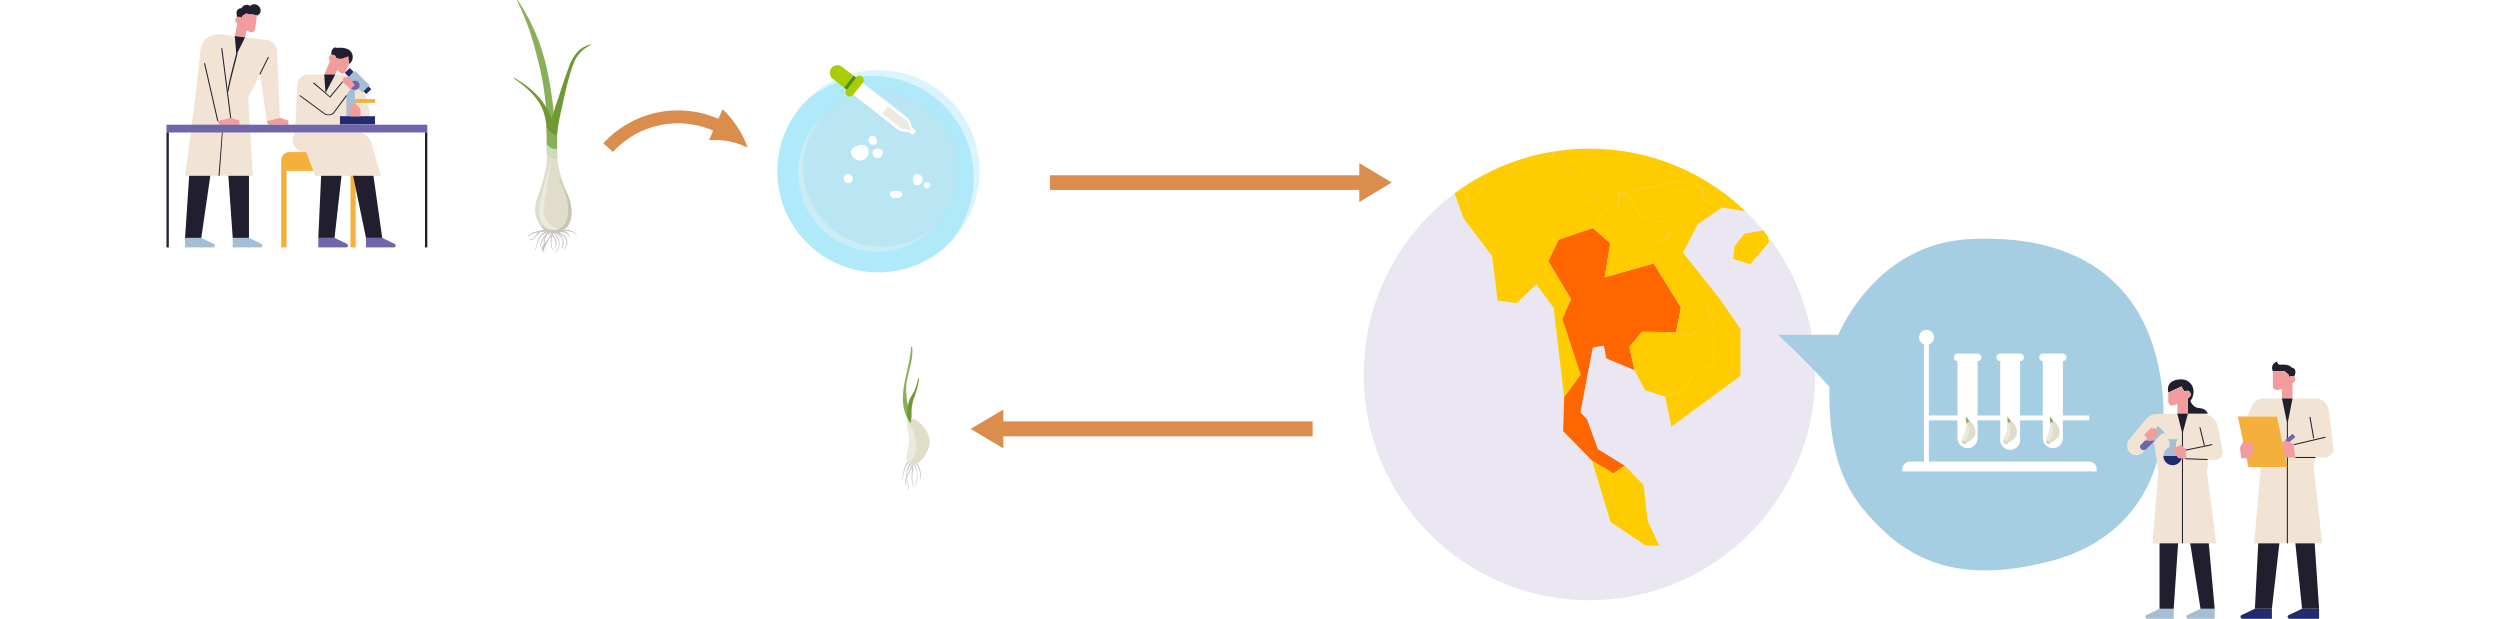 <svg id="e2654fb3-f6ed-4b7a-bef3-097880aeed9d" data-name="レイヤー 1" xmlns="http://www.w3.org/2000/svg" xmlns:xlink="http://www.w3.org/1999/xlink" width="970" height="240" viewBox="0 0 970 240"><defs><style>.a18372f5-539f-413d-b6d4-d056e1a3cc26{mask:url(#bf8fe04f-37fe-4e53-b471-62eede25cdb8);filter:url(#feef973a-3290-42ac-bb6c-aeb20a1f12da);}.f4e41d9f-b1f4-4e73-87d2-766a45b49ca2{mix-blend-mode:multiply;fill:url(#a35d6347-a08d-4bd9-9121-c1c5a4fd4527);}.fb5a1b80-532b-4493-b007-43dcbab9253e{fill:#eae7f2;}.e9ce3726-9717-4145-928c-710830d46418{clip-path:url(#b32f9f94-84e1-476c-93fd-a1ed73335642);}.e89c14f8-9ab1-4c13-b319-af8e69dbcd7d{fill:#fc0;}.a2f7df21-780d-483a-ab61-c7f32be46107{fill:#f60;}.a1448ac2-05b1-495a-a7db-fe879419116e{fill:#c3c3c3;}.a44ee7df-8060-4127-94ea-42968c89701e{fill:#e0decb;}.fe05a821-f206-4974-8087-c053cf358778{fill:#ccc4b2;}.f5506fcf-c69d-4153-812b-f49b12f1f483{fill:#ebeae0;}.a59c1693-6438-4a65-ac79-7c6486d4e1d8{fill:#89b058;}.b093394d-4694-4321-ace8-7760636dc5f5{fill:#709933;}.b41298f4-b8ee-492a-9684-11fc80bebf73{fill:#d0dbb9;}.e2155584-df1d-4eb0-a4b9-d546803da600{fill:#00b8ee;opacity:0.31;}.a1404159-1078-4efa-a596-ef926e584bb9,.b6c2c942-1ab2-4500-8466-bf33a14cf560,.b79368db-df76-4e5f-a31c-7ed2e64c7067{fill:#fff;}.b79368db-df76-4e5f-a31c-7ed2e64c7067{opacity:0.52;}.f612dab7-e7e9-42fe-a15a-befe41cdf819{fill:#dadadb;}.b6c2c942-1ab2-4500-8466-bf33a14cf560,.f612dab7-e7e9-42fe-a15a-befe41cdf819{opacity:0.24;}.b3b7b366-13dc-4e7e-8bfc-e3ffa41abbee{fill:#a8cc06;}.b27eac92-2254-4b5f-a956-2ec474faaeed{fill:#4d9122;}.f914aa2c-a1df-418b-995d-b8705f1e8cfe{mask:url(#aaa480b3-1ce4-48c7-9aad-bd2dab39dcbe);}.bdcd18aa-dc19-41ab-b558-0f6be0232774{opacity:0.65;fill:url(#b4c0553a-4c40-480b-9d51-0603a6dd1b18);}.af076203-c006-46d0-b076-b3841401dab7{fill:#da8d4c;}.af262fa6-59a2-450f-aa79-f31a947d833b{fill:#a5cee3;}.bfcfe927-8002-492f-be86-4d4d2ef3253a{fill:#d1cfc0;}.b24ddf5d-14f3-445f-976c-a8df1800e1eb{fill:#f1e4d4;}.e40d9607-0dc7-4b70-8fc1-43a3038c552b{fill:#222b6f;}.fd0caa96-5fde-4cca-af82-79a3dca0877e{fill:#211f2e;}.fc7b41c1-781a-4a16-a6b2-120acc650e24{fill:#f19d9d;}.a0ee7678-e734-4a4a-a4c3-f9e33ca7294e{fill:#f5b03c;}.a42ee357-97e4-4bbd-9894-5d803cc47ced{fill:#7065aa;}.f1e3d0d4-3796-4f97-bed1-b4f2ebaa4d62{fill:#a4bed3;}.a9c64835-2cd5-40cf-8419-5d0071514c41{filter:url(#e7315089-079f-407b-9d7a-d54fc99881e9);}</style><filter id="e7315089-079f-407b-9d7a-d54fc99881e9" x="301.54" y="-8142" width="78.47" height="32766" filterUnits="userSpaceOnUse" color-interpolation-filters="sRGB"><feFlood flood-color="#fff" result="bg"/><feBlend in="SourceGraphic" in2="bg"/></filter><mask id="bf8fe04f-37fe-4e53-b471-62eede25cdb8" x="301.54" y="-8142" width="78.47" height="32766" maskUnits="userSpaceOnUse"><g class="a9c64835-2cd5-40cf-8419-5d0071514c41"/></mask><linearGradient id="a35d6347-a08d-4bd9-9121-c1c5a4fd4527" x1="313.03" y1="94.26" x2="368.52" y2="38.77" gradientUnits="userSpaceOnUse"><stop offset="0" stop-color="#fff"/><stop offset="0.44"/></linearGradient><clipPath id="b32f9f94-84e1-476c-93fd-a1ed73335642"><circle class="fb5a1b80-532b-4493-b007-43dcbab9253e" cx="616.7" cy="145.3" r="87.6"/></clipPath><filter id="feef973a-3290-42ac-bb6c-aeb20a1f12da" x="301.54" y="27.28" width="78.47" height="78.47" filterUnits="userSpaceOnUse" color-interpolation-filters="sRGB"><feFlood flood-color="#fff" result="bg"/><feBlend in="SourceGraphic" in2="bg"/></filter><mask id="aaa480b3-1ce4-48c7-9aad-bd2dab39dcbe" x="301.54" y="27.28" width="78.47" height="78.47" maskUnits="userSpaceOnUse"><g class="a18372f5-539f-413d-b6d4-d056e1a3cc26"><path class="f4e41d9f-b1f4-4e73-87d2-766a45b49ca2" d="M340.8,29.8a36.7,36.7,0,1,1-36.7,36.7,36.8,36.8,0,0,1,36.7-36.7Zm0-2.5A39.3,39.3,0,1,0,380,66.5a39.2,39.2,0,0,0-39.2-39.2Z"/></g></mask><linearGradient id="b4c0553a-4c40-480b-9d51-0603a6dd1b18" x1="313.03" y1="94.26" x2="368.52" y2="38.77" gradientUnits="userSpaceOnUse"><stop offset="0" stop-color="#fff"/><stop offset="0.44" stop-color="#fff"/></linearGradient></defs><circle class="fb5a1b80-532b-4493-b007-43dcbab9253e" cx="616.7" cy="145.3" r="87.6"/><g class="e9ce3726-9717-4145-928c-710830d46418"><polygon id="b0bb71da-f4d7-4399-b224-c683207e3bf6" data-name="bangladesh" class="e89c14f8-9ab1-4c13-b319-af8e69dbcd7d" points="547 76.7 541.3 58.2 545.9 54.9 541 48.9 546 47.3 552 50.7 553.2 54.7 568.9 56.7 560.9 66.1 567.6 67.7 569.9 77.7 569.9 82.9 567.8 84.6 563.4 72.1 547 76.7"/><polygon id="ebf718d0-380f-419b-b48a-efa36b123abf" data-name="india" class="e89c14f8-9ab1-4c13-b319-af8e69dbcd7d" points="441.5 75.5 429.9 86.3 419.9 74.5 424.1 71.2 413.1 65.3 432.5 58.7 423.3 44.5 425.9 36.6 437.2 35.1 458.9 5.1 451.2 -11.7 470.8 -14.5 469.1 -19.1 481.5 -11 482.2 11.4 495.3 20 490.8 29.3 517.7 39.9 540.7 46.7 541.5 37.5 546.3 34.3 547.1 38.3 545.9 42.3 554.4 43.6 566.6 43.2 563.6 36.7 584.3 26 598.1 31 597.4 40 582.8 54.9 573.4 75.8 569.9 77.7 567.6 67.7 560.9 66.1 568.9 56.7 553.2 54.7 552 50.7 546 47.3 541 48.9 545.9 54.9 541.3 58.2 547 76.7 493.5 120 489.5 149.2 477.9 169.8 467.9 166.8 441.5 75.5"/><polygon id="ade5d163-76d8-46a9-a7f5-e267de9008cb" data-name="myanmar" class="e89c14f8-9ab1-4c13-b319-af8e69dbcd7d" points="618.1 88.5 623.6 80.8 601.9 60.8 608.7 49.7 608.8 38.1 598.1 31 597.4 40 582.8 54.9 573.4 75.8 569.9 77.7 569.9 82.9 567.8 84.6 578.9 99.3 581.1 116.6 588.4 117.6 596.1 110.3 602.8 119.4 606.9 154.1 613.3 145.4 606.2 123.7 609.6 116.1 600.8 101.3 604.8 93 618.1 88.5"/><polygon id="e616aaf8-c51d-4ff7-9caf-5040e30d0744" data-name="thailand" class="a2f7df21-780d-483a-ab61-c7f32be46107" points="650.3 128.9 652.2 119.3 641.6 102.2 622.6 107.6 624.8 94.4 618.1 88.5 604.8 93 600.8 101.3 609.6 116.1 606.2 123.7 613.3 145.4 606.9 154.1 606.5 167.3 617.7 178.7 625.9 183.7 630.4 180.7 620 174.3 615.7 162.6 613.2 160 618 134.8 622.3 134.1 623.3 139.1 634.2 143.6 632.2 134.6 637.1 128.7 650.3 128.9"/><polygon id="febaf6ed-cd35-400d-9064-209d5949c590" data-name="laos" class="e89c14f8-9ab1-4c13-b319-af8e69dbcd7d" points="664.6 126.3 655.1 130.1 650.3 128.9 652.2 119.3 641.6 102.2 622.6 107.6 624.8 94.4 618.1 88.5 623.6 80.8 627.9 81.6 628 74.6 630.6 74.7 636.8 84.1 645.8 86.2 647.8 91.3 642.2 94.5 649.5 101.4 662.5 117.5 664.6 126.3"/><polygon id="a17e3548-467f-4bc5-929c-9784062986a2" data-name="cambodia" class="e89c14f8-9ab1-4c13-b319-af8e69dbcd7d" points="646.1 153.9 654.4 150.6 655.7 146.5 664.9 141.1 664.6 126.3 655.1 130.1 650.3 128.9 637.1 128.7 632.2 134.6 634.2 143.6 638.3 151.4 646.1 153.9"/><path id="bb801a9b-b426-4eb4-86b5-2c51acb0bb04" data-name="vietnam" class="e89c14f8-9ab1-4c13-b319-af8e69dbcd7d" d="M648.4,165.6c.2-.3-2.3-11.7-2.3-11.7l8.3-3.3,1.3-4.1,9.2-5.4-.3-14.8-2.1-8.8-20.3-23,5.6-3.1-2-5.2-9-2.1-6.2-9.4,21.6-4.5,8.3,2.3v5.1l7.7,2.9L658.7,87,653,98l13.9,17.5,8.4,12.1v18.2Z"/><path id="eefecf47-cec9-43e1-8720-8ab6c27a6561" data-name="china" class="e89c14f8-9ab1-4c13-b319-af8e69dbcd7d" d="M660.5,77.6V72.5l-8.3-2.3-21.6,4.5H628v7l-4.3-.8-21.7-20,6.8-11.1V38.1L598.1,31l-13.8-5L563.6,36.7l-10.1-3.5-6.4,5.1-.8-4-4.8,3.2-12.8-3-18.8-10L495.3,20l-13.1-8.6L481.5-11l-12.4-8.1-4-1.4-2-4.8-8.4-3.4,2.3-1.8-.6-7.6L451-40.8l-2.5-6.1,42.3-21.5L491.9-91l11.3-2.3,6.5-15.2,14.4-.5,2-10.2,5-1.3,1.8-4.9,3.4-1.2h3.6l14.2,11.9,5.3,22.2,23.1,5,13.4,14.3,52.2,8.3,35.5-9.8,9.8-13.6,50-18.1-6.5-8.8-20.1-.2,7-18.4,16.6-.7,5.3-25.7,28.6-3.7,21.9,33.2L838.5-114,815.1-89.2l.7,12.9-4.7,4.9-5-2.1-10.3,7-.4,4.1-9.5-1.7L771.8-51.2,756-46.9l-4.5-8.6L726.8-38.9l30.7,10.6L740.4-13.2,755.7,22,720.4,71.1l-16.9,2.3-19.1,9.8-16.2-2.7ZM673,95.5l-.5,5,6.6,2,7.3-8.5-1.2-4.8-8.4,1.5Z"/><path id="a6909097-896b-4ee9-878f-491b75eaa16a" data-name="malaysia" class="e89c14f8-9ab1-4c13-b319-af8e69dbcd7d" d="M643.8,211.8l-5.4-.2-13.5-9.1-7.2-23.8,8.2,5,4.5-3,7.3,7.5,1.6,14Zm34.1-3.3,5.7,6.2,11.3-1.5,14.7-1.4,7.6-17.8,12.7-.3,8.6-6.1-14.1-11.5-11,10.8-7.1,5.1-7.8,9.2-8.2,1.9-3.2,7.2Z"/></g><path class="a1448ac2-05b1-495a-a7db-fe879419116e" d="M214.8,89c-.5.2-.9-.1-1.4-.2h-1.1a11.7,11.7,0,0,0-2.5.7A3.8,3.8,0,0,0,208,91a3.7,3.7,0,0,1-2.4,2c-.2,0-.1.2,0,.2,1.9,0,2.5-2.3,4-3.1a9.2,9.2,0,0,1,2.8-.9c.8-.1,1.8.4,2.5,0S215,89,214.8,89Z"/><path class="a1448ac2-05b1-495a-a7db-fe879419116e" d="M215.8,93.3c-.3-1.3-1.7-2.3-1.4-3.7s-.3-.5-.4-.2a3.1,3.1,0,0,0,.7,2.5,5.1,5.1,0,0,1,.7,4.2c-.1.1.1.2.1.1A4.8,4.8,0,0,0,215.8,93.3Z"/><path class="a1448ac2-05b1-495a-a7db-fe879419116e" d="M213.9,89.7c-.3,2-1.5,3.4-2.6,4.8s-1.6,2.2-.6,3.2.2-.1.1-.2,1.4-3.4,2.1-4.4a7.7,7.7,0,0,0,1.4-3.2C214.4,89.5,214,89.4,213.9,89.7Z"/><path class="a1448ac2-05b1-495a-a7db-fe879419116e" d="M219.5,92c-1.4-1.8-3.6-1.8-5.3-2.7-.2-.1-.3.3-.2.4s2.9.9,4.2,1.7a3.5,3.5,0,0,1,1.6,2.4,4.2,4.2,0,0,1-1,2.8c0,.2.1.3.2.2a4.6,4.6,0,0,0,1.1-2.2A3.3,3.3,0,0,0,219.5,92Z"/><path class="a1448ac2-05b1-495a-a7db-fe879419116e" d="M221.3,92.2a3.2,3.2,0,0,0-2.5-2.5,6.7,6.7,0,0,0-2,.1,5,5,0,0,1-2.7-.1c-.1-.1-.2.1-.1.2s2.1.5,3,.4a3.3,3.3,0,0,1,4.2,2C221.2,92.4,221.4,92.4,221.3,92.2Z"/><path class="a1448ac2-05b1-495a-a7db-fe879419116e" d="M214,89.4c-1,1-2.3,1.4-3.2,2.6a9.4,9.4,0,0,0-1.3,4c0,.1.1.2.1.1a9.9,9.9,0,0,1,1.8-4.2c.8-.9,2-1.2,2.9-2.1S214.2,89.2,214,89.4Z"/><path class="a1448ac2-05b1-495a-a7db-fe879419116e" d="M214.9,88.8c-3.3,1.1-7.3-.1-10.1,2.8-.1.1,0,.3.1.2,3-2.5,6.8-1.4,10.1-2.4C215.3,89.3,215.2,88.7,214.9,88.8Z"/><path class="a1448ac2-05b1-495a-a7db-fe879419116e" d="M214.5,96.8a8.1,8.1,0,0,1-.4-4.1,6.8,6.8,0,0,0,.2-2.8c0-.3-.4-.2-.3.1s-.3,2.6-.3,3.9a7.3,7.3,0,0,0,.6,3C214.4,97.1,214.5,96.9,214.5,96.8Z"/><path class="a1448ac2-05b1-495a-a7db-fe879419116e" d="M218.1,92.1a6.2,6.2,0,0,0-3.8-2.6c-.2,0-.2.3-.1.3a8.3,8.3,0,0,1,3.2,2,3.8,3.8,0,0,1,.5,4.2c-.1.2.1.4.3.2A4.3,4.3,0,0,0,218.1,92.1Z"/><path class="a1448ac2-05b1-495a-a7db-fe879419116e" d="M213.4,89.3a5.3,5.3,0,0,0-2.3,3.4,3.4,3.4,0,0,0,0,2c.3,1.1,1.1,2,.7,3.2s.1.2.1,0-.4-2.3-.6-3.6a5.4,5.4,0,0,1,2.3-4.6C213.8,89.6,213.6,89.2,213.4,89.3Z"/><path class="a1448ac2-05b1-495a-a7db-fe879419116e" d="M223.4,90.7a4.8,4.8,0,0,0-3.9-1.5c-1.8.1-3.7,1.6-5.3,0-.1-.1-.3.2-.2.4s2.5.6,3.9.3,4.1-.5,5.4,1S223.5,90.8,223.4,90.7Z"/><path class="a1448ac2-05b1-495a-a7db-fe879419116e" d="M217.1,94.2a8.4,8.4,0,0,0-1.9-3.9c-.1-.2-.4,0-.2.2a9.4,9.4,0,0,1,1.7,3.3c.4,1.5-.3,2.8-1.1,4s0,.3.1.1A5.3,5.3,0,0,0,217.1,94.2Z"/><path class="a1448ac2-05b1-495a-a7db-fe879419116e" d="M212.4,89.7a4.6,4.6,0,0,0-3,2.1c-.9,1.3-1.1,2.9-1.6,4.5s.2.2.2,0a19.3,19.3,0,0,1,1.5-4,4.8,4.8,0,0,1,3-2.1A.3.3,0,0,0,212.4,89.7Z"/><path class="a44ee7df-8060-4127-94ea-42968c89701e" d="M219.2,88.7c0-.1,0-.1.1-.1l.3-.5a.1.1,0,0,1,.1.1,12.8,12.8,0,0,0,1.1-2c1.2-3,1.2-4.3.5-7.4s-4.9-10.5-5.2-19.8c-.7-2.8.2-3.7-1.4-3.9a3.4,3.4,0,0,0-2.5,2.8c0,.5-.1,4.6-.2,5.7-1,7.7-3.6,12.2-4.1,15.2s-.5,4.1.7,6.8a7.7,7.7,0,0,0,4.6,4.4C213.7,89.9,216.5,91.1,219.2,88.7Z"/><path class="fe05a821-f206-4974-8087-c053cf358778" d="M221,77.4c-.7-2.6-2.5-5-3.4-7.6l-.3-.5a2,2,0,0,0-.4-.8c.4,2.2,1.5,4.2,2.3,6.4a17.1,17.1,0,0,1,.8,10,5.3,5.3,0,0,1-2.5,3.5,4.2,4.2,0,0,1-1.6.4,5.6,5.6,0,0,1-3.6,0,7.1,7.1,0,0,1-3.2-2.2.1.1,0,0,1,.1.1,7.8,7.8,0,0,0,2.7,3,6.8,6.8,0,0,0,8.4-1.9C222.3,84.9,222,80.7,221,77.4Z"/><path class="f5506fcf-c69d-4153-812b-f49b12f1f483" d="M216.8,88.5a3.3,3.3,0,0,1-2.7-.9,7.6,7.6,0,0,1-2-2c-1.3-2-1.1-4.4-.9-6.6s1-4.8,1.2-7.2.8-5.2,1.2-7.8c0-.1-.2-.2-.2-.1-.8,3-1.7,5.9-2.5,8.9-.4,1.4-.6,2.9-1,4.4a29.3,29.3,0,0,0-.7,4.1,8.4,8.4,0,0,0,2.3,6.6,4.9,4.9,0,0,0,5.4.9C217,88.7,216.9,88.4,216.8,88.5Z"/><path class="a59c1693-6438-4a65-ac79-7c6486d4e1d8" d="M200.9.1a76.8,76.8,0,0,1,11.3,26.7A142.7,142.7,0,0,1,215.5,55a10.9,10.9,0,0,0,.1,1.8l-2.8,1-.3-8.9c-.4-5.3-.9-10.5-1.7-15.7s-2.2-10.5-3.6-15.7A104.2,104.2,0,0,0,200.6.2C200.5,0,200.8-.1,200.9.1Z"/><path class="b093394d-4694-4321-ace8-7760636dc5f5" d="M212.3,55c.5,5.8,2.7,3.9,3.6,3.5-.2-7-1-13.7-6.3-20.2a33.5,33.5,0,0,0-10-8c-.2-.1-.5,0-.4,0C211.8,39.1,212,44.7,212.3,55Z"/><path class="b093394d-4694-4321-ace8-7760636dc5f5" d="M227.7,18.3l1.9-1.2a10.5,10.5,0,0,0-5.3,2.8,16.5,16.5,0,0,0-3.8,6.8c-1.9,4.8-3.1,9.3-4.8,14-.4,1.2-.6,2-.9,3.1a21.4,21.4,0,0,0-2,8.9v.6l.6.9a28.5,28.5,0,0,1,2.5,4.5v-.2a61.2,61.2,0,0,1,1.5-14c1-4.3,1.8-8.5,3-13,.6-2.2,1.2-4.3,2.1-6.7A12.7,12.7,0,0,1,227.7,18.3Z"/><path class="a59c1693-6438-4a65-ac79-7c6486d4e1d8" d="M216.2,61.2c-.1-1.5,0-8.6,0-8.6a5.6,5.6,0,0,1-2.6-1.3,7,7,0,0,1-1.6-2.5c.1,1.7.1,3.4.1,5.1s0,2.3.1,4.9a3,3,0,0,0,1.5,1.9A3.2,3.2,0,0,0,216.2,61.2Z"/><path class="b41298f4-b8ee-492a-9684-11fc80bebf73" d="M213.7,57.3a3.3,3.3,0,0,1-1.6-1.7c0,.8.1,2,.1,3.2a3,3,0,0,0,1.5,1.9,3.2,3.2,0,0,0,2.5.5c0-.6-.1-1.9-.1-3.4A4,4,0,0,1,213.7,57.3Z"/><path class="a1448ac2-05b1-495a-a7db-fe879419116e" d="M354.1,178.4a14.3,14.3,0,0,1-2.1,5.8c-.5,1-1.3,2.8-.6,4s.2-.1.2-.2c-.8-1.7,1.1-4.3,1.7-5.4a15.6,15.6,0,0,0,1.2-4C354.5,178.2,354.2,178,354.1,178.4Z"/><path class="a1448ac2-05b1-495a-a7db-fe879419116e" d="M354.3,188.8a17.2,17.2,0,0,1-.2-5.1,18.8,18.8,0,0,0,.2-3.4c-.1-.4-.3-.2-.3.1s-.3,3.2-.3,4.8a13.8,13.8,0,0,0,.5,3.7C354.2,189.1,354.4,188.9,354.3,188.8Z"/><path class="a1448ac2-05b1-495a-a7db-fe879419116e" d="M356.4,180.7a4.8,4.8,0,0,0-3.5-2.5c-.1,0-.1.3,0,.3a7.6,7.6,0,0,1,2.9,2,7.1,7.1,0,0,1,1.2,5c-.1.3.2.5.2.2A7.9,7.9,0,0,0,356.4,180.7Z"/><path class="a1448ac2-05b1-495a-a7db-fe879419116e" d="M353.6,179.2a6.5,6.5,0,0,0-1.8,4.1,7.1,7.1,0,0,0-.1,2.5c.2,1.3.9,2.4.5,3.9s.1.2.2.1c.4-1.7-.4-2.9-.5-4.5a7.9,7.9,0,0,1,1.9-5.6C354,179.5,353.8,179.1,353.6,179.2Z"/><path class="a1448ac2-05b1-495a-a7db-fe879419116e" d="M356,184.3a12.9,12.9,0,0,0-1.4-4.8c-.1-.3-.3.1-.2.3a13.8,13.8,0,0,1,1.4,3.9,9,9,0,0,1-1,5c0,.1.1.3.1.2A8.5,8.5,0,0,0,356,184.3Z"/><path class="a1448ac2-05b1-495a-a7db-fe879419116e" d="M353.7,178.2a4.5,4.5,0,0,0-2.5,2.6,23.3,23.3,0,0,0-1.2,5.5c-.1.2.1.2.1.1a33.3,33.3,0,0,1,1.2-5,4.9,4.9,0,0,1,2.5-2.6C354,178.7,353.9,178.1,353.7,178.2Z"/><path class="a44ee7df-8060-4127-94ea-42968c89701e" d="M358.6,165.9a15.4,15.4,0,0,0-2.6-2.5,6.2,6.2,0,0,0-2.5-1.1c-1.5,0-1.6,1.5-1.4,2.8H352a.8.8,0,0,1,.1.4,6.4,6.4,0,0,0,.2.7c.1,1,.3,2,.4,3a23.7,23.7,0,0,1-.4,5.2c-.3,1.6-1.3,4.4.6,5.5,3.7,2.1,7.5-4.9,7.8-7.7A9.3,9.3,0,0,0,358.6,165.9Z"/><path class="f5506fcf-c69d-4153-812b-f49b12f1f483" d="M355.4,172.1a11.5,11.5,0,0,0-1.9-6.5c-.4-.8-.9-1.5-1.4-2.3a5.4,5.4,0,0,0,0,1.8H352a.8.8,0,0,1,.1.4,6.4,6.4,0,0,0,.2.7c.1,1,.3,2,.4,3a23.7,23.7,0,0,1-.4,5.2c-.3,1.5-1.2,4.1.3,5.3l1.2-1.3A10.2,10.2,0,0,0,355.4,172.1Z"/><path class="a59c1693-6438-4a65-ac79-7c6486d4e1d8" d="M351.7,149.1c.6-4.9,2.8-9.5,2.2-14.4a.2.2,0,1,0-.4,0c-.5,9.6-6.5,19.9-.6,29.1.2.3.8.1.7-.3C352.6,158.7,351.2,154,351.7,149.1Z"/><path class="b093394d-4694-4321-ace8-7760636dc5f5" d="M354.6,154.5a31.9,31.9,0,0,0,2-7.5c0-.2-.4-.3-.4,0a24.4,24.4,0,0,1-1.3,4.4c-.6,1.4-1.6,2.6-2.1,3.9s-1.4,5.7-.2,7.8a.5.5,0,0,0,.8-.1c.5-1.2.2-2.6.3-3.8A18.6,18.6,0,0,1,354.6,154.5Z"/><circle class="e2155584-df1d-4eb0-a4b9-d546803da600" cx="340.8" cy="66.5" r="39.2"/><path class="b79368db-df76-4e5f-a31c-7ed2e64c7067" d="M340.8,27.3A38.8,38.8,0,0,0,312,39.9a38.8,38.8,0,0,1,26.6-10.4,39.3,39.3,0,0,1,39.2,39.2,38.8,38.8,0,0,1-10.4,26.6,39.2,39.2,0,0,0-26.6-68Z"/><circle class="f612dab7-e7e9-42fe-a15a-befe41cdf819" cx="340.8" cy="66.5" r="30.6" transform="translate(4.6 153.2) rotate(-25.5)"/><path class="b6c2c942-1ab2-4500-8466-bf33a14cf560" d="M342.2,95.7a30.6,30.6,0,0,1-30.6-30.6,30,30,0,0,1,8.3-20.9,30.6,30.6,0,1,0,43.2,43.2A30,30,0,0,1,342.2,95.7Z"/><path class="a1404159-1078-4efa-a596-ef926e584bb9" d="M331.9,56.9c2.3-1.1,4.4-1,5,1s-.9,4.6-3.4,4.4S328.2,58.6,331.9,56.9Z"/><path class="a1404159-1078-4efa-a596-ef926e584bb9" d="M339.7,53.4c.8,1.1.9,2.2-.1,2.6a1.8,1.8,0,0,1-2.6-1.4C336.9,53.3,338.5,51.6,339.7,53.4Z"/><path class="a1404159-1078-4efa-a596-ef926e584bb9" d="M340.1,57.7c1.4-.1,2.6.3,2.4,1.6a2.1,2.1,0,0,1-2.7,2C338.5,60.7,337.7,58,340.1,57.7Z"/><path class="a1404159-1078-4efa-a596-ef926e584bb9" d="M354.3,70.3c-.2-1.6.2-2.9,1.6-2.8a2.2,2.2,0,0,1,2,2.9C357.3,71.9,354.6,72.9,354.3,70.3Z"/><path class="a1404159-1078-4efa-a596-ef926e584bb9" d="M359.4,70.8c.9-.1,1.6.1,1.5,1s-.9,1.6-1.7,1.2S357.9,71,359.4,70.8Z"/><path class="a1404159-1078-4efa-a596-ef926e584bb9" d="M330.9,69.6a1.8,1.8,0,1,1-1.8-2.1A1.9,1.9,0,0,1,330.9,69.6Z"/><path class="a1404159-1078-4efa-a596-ef926e584bb9" d="M350.1,75.4c0,.9-1.1,1.5-2.4,1.5s-2.4-.6-2.4-1.5,1.1-1.4,2.4-1.4S350.1,74.6,350.1,75.4Z"/><path class="a1404159-1078-4efa-a596-ef926e584bb9" d="M355.2,50.6l-1.6-1.5a5,5,0,0,0-2-3.8L333.1,30.9l-3.6,4.6L348,50a4.7,4.7,0,0,0,4.1,1l1.9,1.2c.2.1.5.1.6-.1l.6-.8A.5.5,0,0,0,355.2,50.6Z"/><path class="b3b7b366-13dc-4e7e-8bfc-e3ffa41abbee" d="M326.7,25.9a3,3,0,0,0-4.1.5,3.1,3.1,0,0,0,.5,4.2l5.8,4.5,3.7-4.6Z"/><path class="b3b7b366-13dc-4e7e-8bfc-e3ffa41abbee" d="M334.5,29.7a1.8,1.8,0,0,0-2.4.3l-3.7,4.8a1.6,1.6,0,0,0,2.6,2l3.8-4.7A1.8,1.8,0,0,0,334.5,29.7Z"/><rect class="b27eac92-2254-4b5f-a956-2ec474faaeed" x="326.8" y="31.4" width="5.9" height="1.29" transform="translate(101.6 272.2) rotate(-52)"/><path class="f5506fcf-c69d-4153-812b-f49b12f1f483" d="M342.3,44.1l6.9,5.4a2.3,2.3,0,0,0,2.3.5l1.1.6a.3.3,0,0,0,.4,0l.4-.6a.2.2,0,0,0,0-.3l-.9-.9a2.7,2.7,0,0,0-1-2.2l-7-5.4Z"/><g class="f914aa2c-a1df-418b-995d-b8705f1e8cfe"><path class="bdcd18aa-dc19-41ab-b558-0f6be0232774" d="M340.8,29.8a36.7,36.7,0,1,1-36.7,36.7,36.8,36.8,0,0,1,36.7-36.7Zm0-2.5A39.3,39.3,0,1,0,380,66.5a39.2,39.2,0,0,0-39.2-39.2Z"/></g><path class="af076203-c006-46d0-b076-b3841401dab7" d="M290.1,57.3a38.4,38.4,0,0,0-9.7-14.9c-.6,1.2-1.1,2.4-1.7,3.7a39.2,39.2,0,0,0-44.6,9.5l1,.9,1.8,1.6.9.9a34.1,34.1,0,0,1,38.9-8.3l-1.6,3.7a28.9,28.9,0,0,1,15,2.9"/><polygon class="af076203-c006-46d0-b076-b3841401dab7" points="540 70.8 527.4 63.3 527.4 68 407.4 68 407.4 69.5 407.4 72.2 407.4 73.7 527.4 73.7 527.4 78.4 540 70.8"/><polygon class="af076203-c006-46d0-b076-b3841401dab7" points="376.6 166.4 389.3 174 389.3 169.3 509.3 169.3 509.3 167.8 509.3 165 509.3 163.5 389.3 163.5 389.3 158.9 376.6 166.4"/><path class="af262fa6-59a2-450f-aa79-f31a947d833b" d="M689.8,129.9h23.5s14-35.1,50.6-37.1S828.6,104.7,837,140s-4.5,67.9-41,77.6c-39.7,10.5-58.6-2.9-72.7-19.6s-13.5-39.1-13.5-47.9A276.8,276.8,0,0,0,689.8,129.9Z"/><path class="a1404159-1078-4efa-a596-ef926e584bb9" d="M767.3,137.2h-7.8a1.5,1.5,0,0,0-1.4,1.5,1.4,1.4,0,0,0,1.4,1.4h0V170a4,4,0,0,0,3.9,3.9,3.9,3.9,0,0,0,3.9-3.9V140.1h0a1.5,1.5,0,0,0,1.5-1.4A1.5,1.5,0,0,0,767.3,137.2Z"/><path class="a1404159-1078-4efa-a596-ef926e584bb9" d="M783.9,137.2h-7.8a1.5,1.5,0,0,0-1.5,1.5,1.5,1.5,0,0,0,1.5,1.4h0V170a3.9,3.9,0,1,0,7.7,0V140.1h.1a1.4,1.4,0,0,0,1.4-1.4A1.5,1.5,0,0,0,783.9,137.2Z"/><path class="a1404159-1078-4efa-a596-ef926e584bb9" d="M800.4,137.2h-7.8a1.5,1.5,0,0,0-1.4,1.5,1.4,1.4,0,0,0,1.4,1.4h0V170a4,4,0,0,0,3.9,3.9,3.9,3.9,0,0,0,3.9-3.9V140.1h0a1.4,1.4,0,0,0,1.4-1.4A1.5,1.5,0,0,0,800.4,137.2Z"/><path class="a1404159-1078-4efa-a596-ef926e584bb9" d="M747.5,130.7a1,1,0,0,0-1,1V180h1.9V131.7A1,1,0,0,0,747.5,130.7Z"/><path class="a1404159-1078-4efa-a596-ef926e584bb9" d="M750.4,130.9a2.9,2.9,0,0,1-2.9,2.9,2.9,2.9,0,1,1,0-5.8A2.9,2.9,0,0,1,750.4,130.9Z"/><rect class="a1404159-1078-4efa-a596-ef926e584bb9" x="778.1" y="130.6" width="1.9" height="63.13" transform="translate(941.2 -616.9) rotate(90)"/><path class="a1404159-1078-4efa-a596-ef926e584bb9" d="M810.5,179.1H741.2a3,3,0,0,0-3.1,3v.8h75.4v-.8A2.9,2.9,0,0,0,810.5,179.1Z"/><path class="a44ee7df-8060-4127-94ea-42968c89701e" d="M766,165.5a4.9,4.9,0,0,0-1-1.5c-.3-.3-.7-.8-1.1-.9s-1,.6-1,1.3h-.1c0,.1,0,.2.1.2a.8.8,0,0,0-.1.4,7.6,7.6,0,0,1-.1,1.5,8.7,8.7,0,0,1-.8,2.6c-.3.7-1.1,2-.3,2.8s4.3-1.6,4.7-3A4.5,4.5,0,0,0,766,165.5Z"/><path class="f5506fcf-c69d-4153-812b-f49b12f1f483" d="M763.8,168.2a6.5,6.5,0,0,0-.3-3.4c-.1-.5-.3-.9-.4-1.3a2.4,2.4,0,0,0-.2.9h-.1c0,.1,0,.2.1.2a.8.8,0,0,0-.1.4,7.6,7.6,0,0,1-.1,1.5,8.7,8.7,0,0,1-.8,2.6c-.3.7-1,1.9-.4,2.6l.7-.4A5.8,5.8,0,0,0,763.8,168.2Z"/><path class="bfcfe927-8002-492f-be86-4d4d2ef3253a" d="M762.5,171.6c-.2-.2-.3-.5-.6-.6s-.6-.1-.6.1,0,.4.2.7l.5.4c.3.1.8.2.9,0S762.7,171.8,762.5,171.6Z"/><path class="a59c1693-6438-4a65-ac79-7c6486d4e1d8" d="M763.9,163.1a5.3,5.3,0,0,0-1.2-1.4h-.1c.3.5.1,1,.2,1.6s.1.7.4.7a.4.4,0,0,0,.5-.2C764,163.6,764.1,163.3,763.9,163.1Z"/><path class="a44ee7df-8060-4127-94ea-42968c89701e" d="M782.1,165.5a7.8,7.8,0,0,0-1-1.5c-.3-.3-.7-.8-1.1-.9s-1,.6-1.1,1.3h0v.6a7.6,7.6,0,0,0-.1,1.5,12.9,12.9,0,0,1-.8,2.6c-.4.7-1.1,2-.3,2.8s4.3-1.6,4.7-3A4.5,4.5,0,0,0,782.1,165.5Z"/><path class="f5506fcf-c69d-4153-812b-f49b12f1f483" d="M779.8,168.2a5.6,5.6,0,0,0-.2-3.4c-.1-.5-.3-.9-.4-1.3s-.2.6-.3.9h0v.6a7.6,7.6,0,0,0-.1,1.5,12.9,12.9,0,0,1-.8,2.6c-.3.7-1,1.9-.4,2.6l.7-.4A5.7,5.7,0,0,0,779.8,168.2Z"/><path class="bfcfe927-8002-492f-be86-4d4d2ef3253a" d="M778.5,171.6c-.2-.2-.3-.5-.5-.6s-.6-.1-.7.1a1.7,1.7,0,0,0,.3.7l.4.4c.3.1.9.2,1,0S778.8,171.8,778.5,171.6Z"/><path class="a59c1693-6438-4a65-ac79-7c6486d4e1d8" d="M780,163.1a8.1,8.1,0,0,0-1.2-1.4h-.1c.3.5.1,1,.2,1.6s.1.7.4.7a.4.4,0,0,0,.5-.2C780.1,163.6,780.2,163.3,780,163.1Z"/><path class="a44ee7df-8060-4127-94ea-42968c89701e" d="M798.6,165.5a4.9,4.9,0,0,0-1-1.5,2.4,2.4,0,0,0-1.1-.9c-.8-.1-.9.6-1,1.3h0v.2c0,.2-.1.3-.1.4a7.6,7.6,0,0,1-.1,1.5,8.7,8.7,0,0,1-.8,2.6c-.3.7-1.1,2-.3,2.8s4.3-1.6,4.8-3A5.1,5.1,0,0,0,798.6,165.5Z"/><path class="f5506fcf-c69d-4153-812b-f49b12f1f483" d="M796.4,168.2a7.7,7.7,0,0,0-.2-3.4c-.2-.5-.3-.9-.5-1.3a2.4,2.4,0,0,0-.2.9h0v.2c0,.2-.1.3-.1.4a7.6,7.6,0,0,1-.1,1.5,8.7,8.7,0,0,1-.8,2.6c-.3.7-1,1.9-.4,2.6l.7-.4A5.8,5.8,0,0,0,796.4,168.2Z"/><path class="bfcfe927-8002-492f-be86-4d4d2ef3253a" d="M795.1,171.6c-.2-.2-.3-.5-.6-.6s-.6-.1-.6.1,0,.4.2.7l.5.4c.3.1.8.2.9,0S795.3,171.8,795.1,171.6Z"/><path class="a59c1693-6438-4a65-ac79-7c6486d4e1d8" d="M796.5,163.1a7.6,7.6,0,0,0-1.1-1.4h-.2c.3.5.1,1,.2,1.6s.1.7.5.7.3,0,.4-.2S796.8,163.3,796.5,163.1Z"/><path class="b24ddf5d-14f3-445f-976c-a8df1800e1eb" d="M905.4,173.7l-1.9-14.8a5.1,5.1,0,0,0-5-4.3H878.2a4.8,4.8,0,0,0-4.5,3l-1.8,4h11.6l4,19.6H877.2l-2.6,29.6H901l-3.3-29.6.7-3.7H902A3.4,3.4,0,0,0,905.4,173.7Z"/><path class="e40d9607-0dc7-4b70-8fc1-43a3038c552b" d="M874.9,236.2l-5.1,2.4a.8.8,0,0,0-.5.7h0a.8.8,0,0,0,.8.8h11.4v-3.9Z"/><path class="e40d9607-0dc7-4b70-8fc1-43a3038c552b" d="M893.2,236.2l-5.1,2.4a.8.8,0,0,0-.5.7h0a.8.8,0,0,0,.9.8h11.3v-3.9Z"/><path class="fd0caa96-5fde-4cca-af82-79a3dca0877e" d="M889.1,142.6c-.7-1.1-2.8-1.2-4.2-1.1s-1.3-1.2-1.3-1.2a2.5,2.5,0,0,0-1.7,3.7h4.5l1.6,1.4v1.1a1.4,1.4,0,0,1,1.2-.6h.3a.9.9,0,0,1,.6.3C891.7,142.7,889.1,142.6,889.1,142.6Z"/><path class="fc7b41c1-781a-4a16-a6b2-120acc650e24" d="M889.5,145.9h-.3a1.4,1.4,0,0,0-1.2.6v-1.1l-1.6-1.4h-4.5v5.9a1.4,1.4,0,0,0,1.7,1.4l1.8-.4v3.7h4.1v-6a1.5,1.5,0,0,0,1.1-1.4,1.2,1.2,0,0,0-.5-1A.9.9,0,0,0,889.5,145.9Z"/><polygon class="fd0caa96-5fde-4cca-af82-79a3dca0877e" points="874.9 236.2 881.5 236.2 884.4 210.8 876.2 210.8 874.9 236.2"/><polygon class="fd0caa96-5fde-4cca-af82-79a3dca0877e" points="889.5 154.6 885.4 154.6 887.3 163.7 887.3 210.8 887.7 210.8 887.7 163.7 889.5 154.6"/><polygon class="fd0caa96-5fde-4cca-af82-79a3dca0877e" points="893.2 236.2 890.6 210.8 898.1 210.8 899.8 236.2 893.2 236.2"/><polygon class="a0ee7678-e734-4a4a-a4c3-f9e33ca7294e" points="887.5 181.2 872.4 181.2 868.3 161.6 883.5 161.6 887.5 181.2"/><polygon class="fc7b41c1-781a-4a16-a6b2-120acc650e24" points="889.9 172.2 886.6 170.8 885.4 171.8 886.6 177.5 890.6 177.5 889.9 172.2"/><rect class="fd0caa96-5fde-4cca-af82-79a3dca0877e" x="889.8" y="170.6" width="12.6" height="0.4" transform="translate(-15.2 211) rotate(-13.3)"/><rect class="fd0caa96-5fde-4cca-af82-79a3dca0877e" x="890.6" y="177.3" width="7.8" height="0.4"/><rect class="fd0caa96-5fde-4cca-af82-79a3dca0877e" x="896.8" y="161.8" width="0.4" height="8.44" transform="translate(-15.2 156.6) rotate(-9.9)"/><polygon class="fc7b41c1-781a-4a16-a6b2-120acc650e24" points="869.1 173.7 870.3 171.4 874.6 172.3 873.7 177.8 869.6 177.8 869.1 173.7"/><polygon class="a42ee357-97e4-4bbd-9894-5d803cc47ced" points="886.6 170.8 889.5 168.3 890.6 169.6 888.3 171.5 886.6 170.8"/><path class="b24ddf5d-14f3-445f-976c-a8df1800e1eb" d="M859.3,178.4a2.9,2.9,0,0,0,3.1-3.2h0l-1.9-9.7a6.1,6.1,0,0,0-6-4.9H837.1a5.8,5.8,0,0,0-4.7,2.3l-6.4,7.8a3.6,3.6,0,0,0-.7,2.2h0a3.6,3.6,0,0,0,6.1,2.7l4.3-4.3,1.7,11.7h0l-2.2,27.9h24.7l-3.6-27.9h0l.6-4.6Z"/><path class="fd0caa96-5fde-4cca-af82-79a3dca0877e" d="M848.9,154.5v6h7.7a2.9,2.9,0,0,0-2-1.9c-.7-.3-1.6-.2-2.4-.5a4.1,4.1,0,0,1-2.2-2.3c0-.1-.1-.2-.1-.3a5.7,5.7,0,0,0,1.2-3.6,4.7,4.7,0,0,0-4.9-4.7c-2.4,0-5.8,1-4.9,5.1l5.2-2.4a3.7,3.7,0,0,0,1.3,2,1.1,1.1,0,0,1,.7-.3h.4a1.5,1.5,0,0,1,1.1,1.4,1.3,1.3,0,0,1-.4.9A1.8,1.8,0,0,1,848.9,154.5Z"/><path class="fc7b41c1-781a-4a16-a6b2-120acc650e24" d="M848.9,151.7h-.4a1.1,1.1,0,0,0-.7.3,3.7,3.7,0,0,1-1.3-2l-5.2,2.4v3.4a1.5,1.5,0,0,0,1.8,1.5l1.7-.5v3.8h4.1v-6a1.8,1.8,0,0,0,.7-.5,1.3,1.3,0,0,0,.4-.9A1.5,1.5,0,0,0,848.9,151.7Z"/><path class="e40d9607-0dc7-4b70-8fc1-43a3038c552b" d="M843,180.5a3.6,3.6,0,0,0,3.6-3.6h-7.2A3.6,3.6,0,0,0,843,180.5Z"/><path class="f1e3d0d4-3796-4f97-bed1-b4f2ebaa4d62" d="M844.3,173.5v-2l.6-1.1h-3.7l.6,1.1v2a3.8,3.8,0,0,0-2.4,3.4h7.2A3.7,3.7,0,0,0,844.3,173.5Z"/><polygon class="f1e3d0d4-3796-4f97-bed1-b4f2ebaa4d62" points="840 168 837.1 165.1 836.7 166.4 836.7 166.4 832.3 170.9 836.2 170.9 838.6 168.4 840 168"/><path class="a42ee357-97e4-4bbd-9894-5d803cc47ced" d="M832.3,170.9l-1.5,1.5a1.2,1.2,0,0,0,0,1.9h0a1.4,1.4,0,0,0,1.9,0l3.5-3.4Z"/><path class="f1e3d0d4-3796-4f97-bed1-b4f2ebaa4d62" d="M837.9,236.2l-5,2.4a.8.8,0,0,0-.5.7h0a.8.8,0,0,0,.8.8h10.2v-3.9Z"/><polygon class="fd0caa96-5fde-4cca-af82-79a3dca0877e" points="837.9 210.8 845.1 210.8 843.4 236.2 837.9 236.2 837.9 210.8"/><path class="f1e3d0d4-3796-4f97-bed1-b4f2ebaa4d62" d="M853.8,236.2l-5,2.4a.8.8,0,0,0-.5.7h0a.8.8,0,0,0,.8.8h10.2v-3.9Z"/><polygon class="fd0caa96-5fde-4cca-af82-79a3dca0877e" points="849.8 210.8 857 210.8 859.3 236.2 853.8 236.2 849.8 210.8"/><polygon class="fd0caa96-5fde-4cca-af82-79a3dca0877e" points="848.9 160.5 844.8 160.5 846.6 167.6 846.6 210.8 847 210.8 847 167.6 848.9 160.5"/><polygon class="fc7b41c1-781a-4a16-a6b2-120acc650e24" points="848 174 846.2 172.6 843.2 174 845 177.7 848.3 178.1 848 174"/><rect class="fd0caa96-5fde-4cca-af82-79a3dca0877e" x="847.9" y="172.8" width="10.5" height="0.4" transform="translate(-17.3 178.7) rotate(-11.8)"/><rect class="fd0caa96-5fde-4cca-af82-79a3dca0877e" x="852.4" y="174" width="0.4" height="8.59" transform="translate(644.3 1024) rotate(-88)"/><rect class="fd0caa96-5fde-4cca-af82-79a3dca0877e" x="854.2" y="165.3" width="0.4" height="7.3" transform="translate(-15.6 209.1) rotate(-13.8)"/><polygon class="fc7b41c1-781a-4a16-a6b2-120acc650e24" points="831.9 168.6 834.7 166 836.7 166.4 837.3 168.6 834.2 171.3 831.9 168.6"/><path class="b24ddf5d-14f3-445f-976c-a8df1800e1eb" d="M71.8,68.2l4-30.7,2-18a7,7,0,0,1,7.9-6.2l17.8,2.2a4.6,4.6,0,0,1,4,4.3l1.1,25.9L103.5,47l-2.6-18.1L96.3,38l1.8,30.2Z"/><path class="f1e3d0d4-3796-4f97-bed1-b4f2ebaa4d62" d="M96.6,92.3l4.8,2.3a.7.7,0,0,1,.4.6h0a.7.7,0,0,1-.8.8H90.3V92.3Z"/><path class="f1e3d0d4-3796-4f97-bed1-b4f2ebaa4d62" d="M78.1,92.3l4.8,2.3a.6.6,0,0,1,.5.6h0a.8.8,0,0,1-.8.8H71.8V92.3Z"/><path class="fd0caa96-5fde-4cca-af82-79a3dca0877e" d="M91.8,4.6h0a1.8,1.8,0,0,1,1.9-1.4,2.4,2.4,0,0,1,2.5-1.3l.9.4a2.1,2.1,0,0,1,2-.6,2.5,2.5,0,0,1,2,2.8A2.5,2.5,0,0,1,99.9,6h0l-2.3-.4h-.8l-1.1-.3-.6.4-.7.4-.4.3v1a1.4,1.4,0,0,0-1-.8h-.3l-.6.2A5.2,5.2,0,0,1,91.8,4.6Z"/><path class="fc7b41c1-781a-4a16-a6b2-120acc650e24" d="M92.1,9a1.2,1.2,0,0,1-.8-1.4,1.5,1.5,0,0,1,.6-.9l.6-.2h.3a1.4,1.4,0,0,1,1,.8v-1l.4-.3.7-.4.6-.4,1.1.3h.8l2.3.4h0L99,11.5a1.5,1.5,0,0,1-1.9,1l-1.5-.7-.5,2.7-4-.5Z"/><polygon class="fc7b41c1-781a-4a16-a6b2-120acc650e24" points="108.6 45.7 111.9 46.8 111.9 48.4 104.1 48.4 103.5 47 108.6 45.7"/><path class="fd0caa96-5fde-4cca-af82-79a3dca0877e" d="M85.2,68.2l1.3-18.1c.1-.6.1-1.1.2-1.7h-.4a9.1,9.1,0,0,0-.1,1.7L84.8,68.2Z"/><path class="fd0caa96-5fde-4cca-af82-79a3dca0877e" d="M89.7,28.4,91.6,21v-.8L91.1,14l4,.5-3,6v.6l-1.9,7.4c-.6,2.4-1.2,4.8-1.6,7.1h-.4C88.6,33.2,89.1,30.8,89.7,28.4Z"/><polygon class="fd0caa96-5fde-4cca-af82-79a3dca0877e" points="96.6 92.3 90.3 92.3 88.6 68.2 96.6 68.2 96.6 92.3"/><polygon class="fd0caa96-5fde-4cca-af82-79a3dca0877e" points="78.1 92.3 81.6 68.2 73.4 68.2 71.8 92.3 78.1 92.3"/><polygon class="fc7b41c1-781a-4a16-a6b2-120acc650e24" points="89.5 45.7 92.9 46.8 92.9 48.4 85 48.4 84.4 47 89.5 45.7"/><rect class="fd0caa96-5fde-4cca-af82-79a3dca0877e" x="81.7" y="24.3" width="0.4" height="23.02" transform="translate(-5.9 19.1) rotate(-12.9)"/><rect class="fd0caa96-5fde-4cca-af82-79a3dca0877e" x="87.6" y="18.5" width="0.4" height="27.31" transform="translate(-3.4 11.5) rotate(-7.3)"/><rect class="fd0caa96-5fde-4cca-af82-79a3dca0877e" x="98.8" y="25.3" width="7.5" height="0.38" transform="translate(33.9 105.9) rotate(-63.5)"/><path class="a0ee7678-e734-4a4a-a4c3-f9e33ca7294e" d="M134.8,59a3.2,3.2,0,0,1,3.2,3.2V96h-2V66.3H111.2V96h-2.1V62.2a3.2,3.2,0,0,1,3.2-3.2Z"/><path class="b24ddf5d-14f3-445f-976c-a8df1800e1eb" d="M115.4,32.6a4.1,4.1,0,0,1,4.1-3.7H136a4.6,4.6,0,0,1,4.6,3.8l2.8,10.6a2.6,2.6,0,0,1-1.2,2.8l-4.1,2.3H114.6Z"/><path class="b24ddf5d-14f3-445f-976c-a8df1800e1eb" d="M144.1,55.5l3.6,12.7H122.3L118.8,59H118a4.6,4.6,0,0,1-4-6.5l.5-1.1h24.2A5.7,5.7,0,0,1,144.1,55.5Z"/><path class="fd0caa96-5fde-4cca-af82-79a3dca0877e" d="M130.3,22.4a1.2,1.2,0,0,0-.8-1.1h-.9a3.1,3.1,0,0,1,.3-2c.8-1.4,1.8-.7,1.8-.7s4.5-.7,5.8,2a3.3,3.3,0,0,1-1,4.2l-1.2-.6Z"/><path class="fc7b41c1-781a-4a16-a6b2-120acc650e24" d="M128.6,21.3h.9a1.2,1.2,0,0,1,.8,1.1h0a3.8,3.8,0,0,0,3.3,0l1.6-.6.3,3-1.3,2.9a1.4,1.4,0,0,1-2.1.6l-1.3-1.1-.7,1.7h-4.3l2.3-5.3a1.4,1.4,0,0,1-.4-1.6A1.3,1.3,0,0,1,128.6,21.3Z"/><polygon class="fd0caa96-5fde-4cca-af82-79a3dca0877e" points="125.8 28.9 126.3 36.1 130.1 28.9 125.8 28.9"/><path class="a42ee357-97e4-4bbd-9894-5d803cc47ced" d="M148.3,92.3l4.8,2.3a.7.7,0,0,1,.4.6h0a.7.7,0,0,1-.8.8H142V92.3Z"/><path class="a42ee357-97e4-4bbd-9894-5d803cc47ced" d="M129.8,92.3l4.8,2.3a.7.7,0,0,1,.4.6h0a.7.7,0,0,1-.8.8H123.5V92.3Z"/><path class="f1e3d0d4-3796-4f97-bed1-b4f2ebaa4d62" d="M134.4,33.1h3.3a0,0,0,0,1,0,0v8.8a3.3,3.3,0,0,1-3.3,3.3h0a0,0,0,0,1,0,0V33.1a0,0,0,0,1,0,0Z" transform="translate(272.1 78.2) rotate(-180)"/><rect class="f1e3d0d4-3796-4f97-bed1-b4f2ebaa4d62" x="137.1" y="27.7" width="4" height="7.94" transform="translate(259.9 -44.3) rotate(135)"/><rect class="e40d9607-0dc7-4b70-8fc1-43a3038c552b" x="141.1" y="34.2" width="2.7" height="1.55" transform="translate(268 -41) rotate(135)"/><rect class="e40d9607-0dc7-4b70-8fc1-43a3038c552b" x="134.2" y="27" width="2.7" height="2.16" transform="translate(251.2 -47.9) rotate(135)"/><circle class="a42ee357-97e4-4bbd-9894-5d803cc47ced" cx="137.7" cy="33.1" r="1.8"/><rect class="a0ee7678-e734-4a4a-a4c3-f9e33ca7294e" x="137.7" y="38.5" width="7.9" height="1.45" transform="translate(283.3 78.4) rotate(-180)"/><rect class="e40d9607-0dc7-4b70-8fc1-43a3038c552b" x="132" y="45.2" width="13.6" height="3.21" transform="translate(277.5 93.5) rotate(-180)"/><polygon class="fd0caa96-5fde-4cca-af82-79a3dca0877e" points="148.3 92.3 142 92.3 137 68.2 144.9 68.2 148.3 92.3"/><polygon class="fd0caa96-5fde-4cca-af82-79a3dca0877e" points="129.8 92.3 123.5 92.3 124.6 68.2 132.5 68.2 129.8 92.3"/><polygon class="b24ddf5d-14f3-445f-976c-a8df1800e1eb" points="120.2 30.9 128 37.7 132.8 31.8 136 34.5 128 46.8 115.5 37 120.2 30.9"/><polygon class="fc7b41c1-781a-4a16-a6b2-120acc650e24" points="132.8 31.8 133.2 30.1 135.4 29.8 137.7 33.1 136 34.5 132.8 31.8"/><polygon class="fd0caa96-5fde-4cca-af82-79a3dca0877e" points="128.1 37.9 133 31.9 132.7 31.7 128 37.4 121.8 32 121.5 32.3 128.1 37.9"/><path class="fd0caa96-5fde-4cca-af82-79a3dca0877e" d="M127.5,44.7h.5a2.5,2.5,0,0,0,1.9-1.2l4.7-6.3-.3-.3-4.7,6.4a2.5,2.5,0,0,1-1.7,1.1,2.9,2.9,0,0,1-2-.5l-9.5-7-.2.3,9.5,7A3,3,0,0,0,127.5,44.7Z"/><polygon class="fc7b41c1-781a-4a16-a6b2-120acc650e24" points="139.9 42.3 137.7 39.9 135.9 41.1 135.9 45.2 139.9 45.2 139.9 42.3"/><rect class="a42ee357-97e4-4bbd-9894-5d803cc47ced" x="64.6" y="48.4" width="101.2" height="3.02" transform="translate(230.4 99.8) rotate(-180)"/><rect class="fd0caa96-5fde-4cca-af82-79a3dca0877e" x="164.9" y="51.4" width="0.9" height="44.62" transform="translate(330.7 147.4) rotate(-180)"/><rect class="fd0caa96-5fde-4cca-af82-79a3dca0877e" x="64.6" y="51.4" width="0.9" height="44.62" transform="translate(130.1 147.4) rotate(-180)"/></svg>